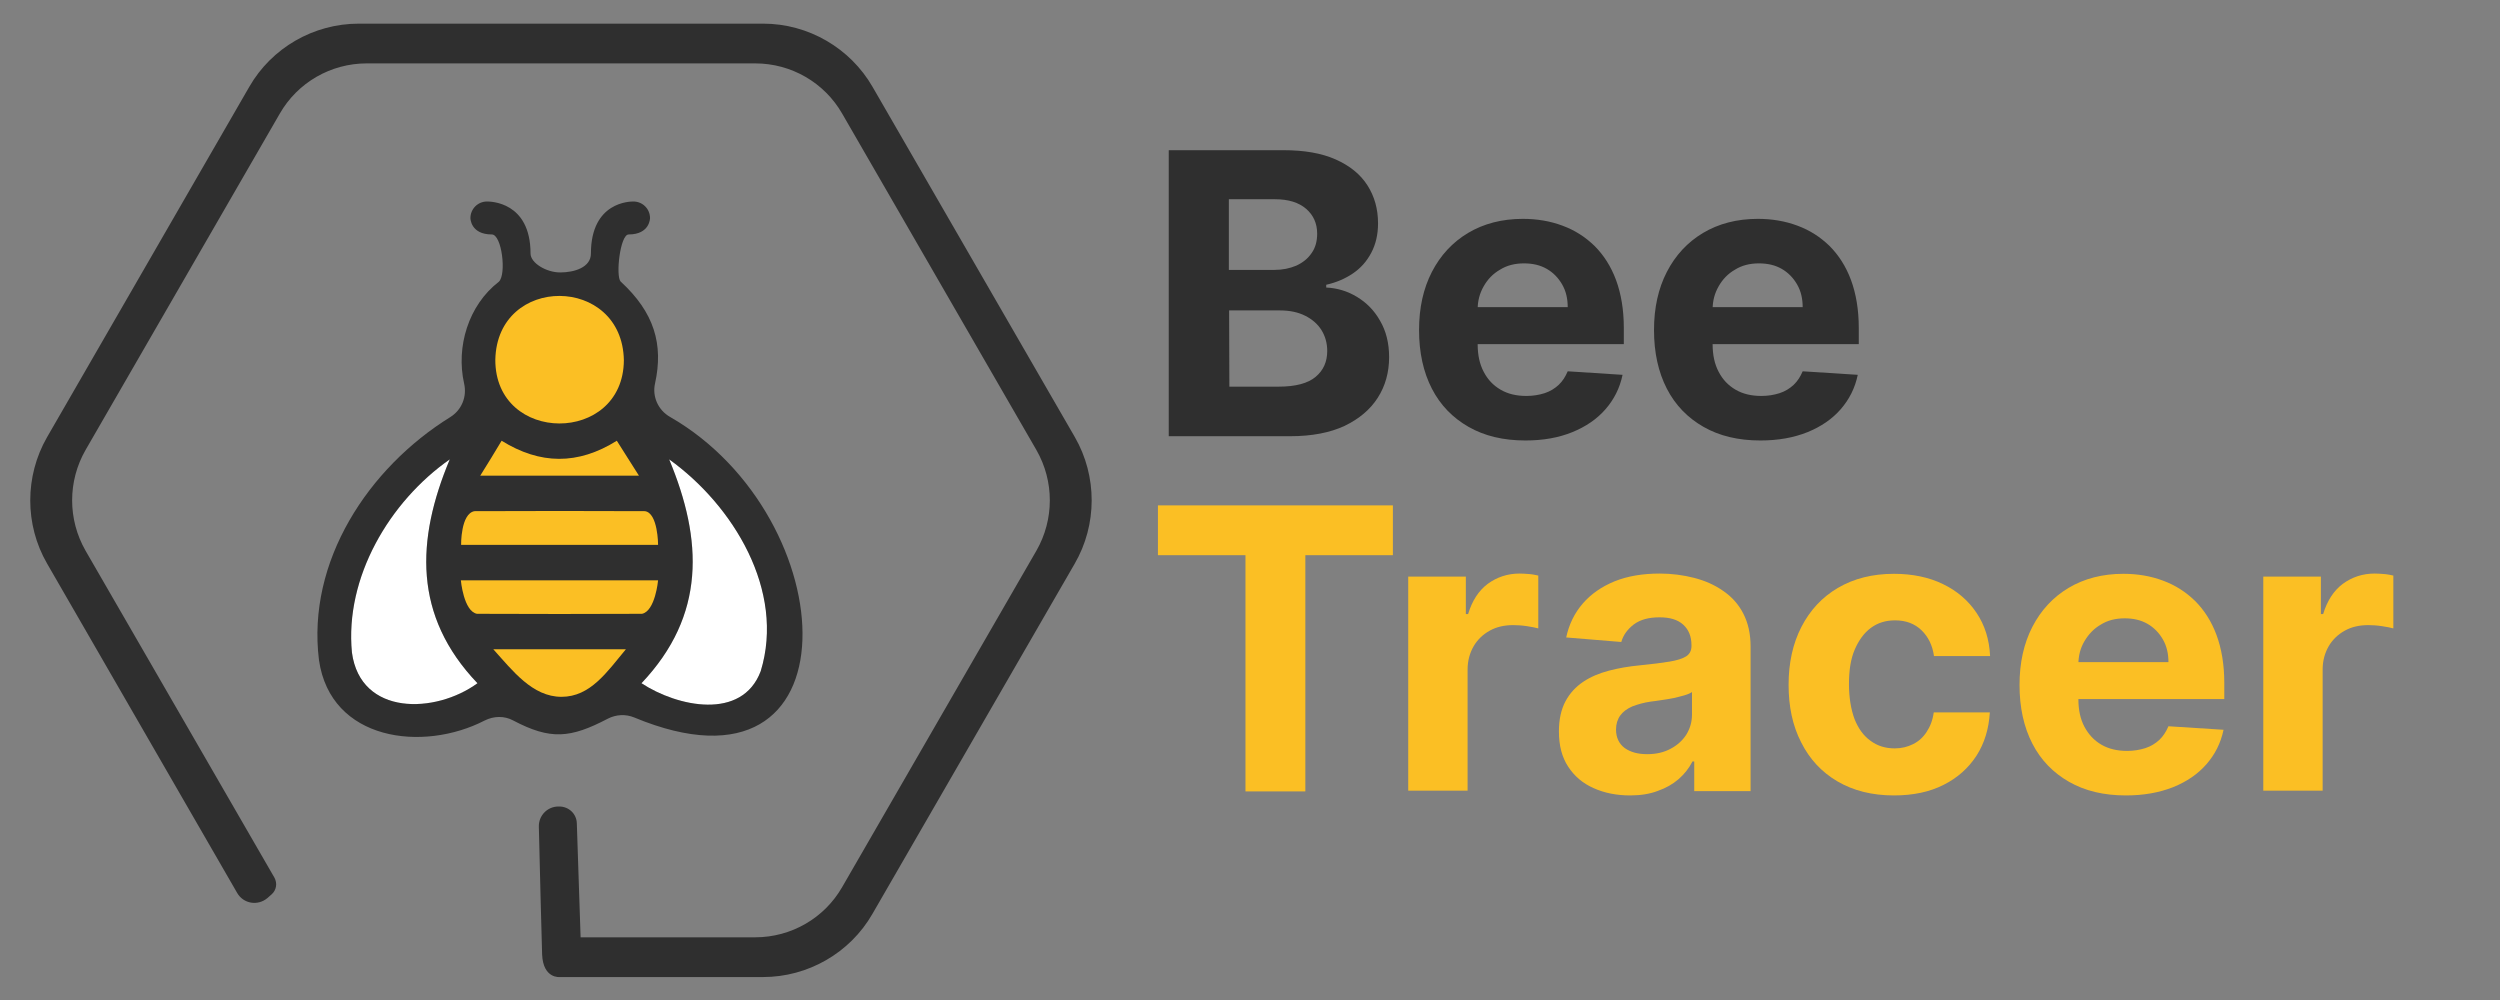 <?xml version="1.0" encoding="utf-8"?>
<!-- Generator: Adobe Illustrator 24.0.2, SVG Export Plug-In . SVG Version: 6.00 Build 0)  -->
<svg version="1.1" id="Capa_1" xmlns="http://www.w3.org/2000/svg" xmlns:xlink="http://www.w3.org/1999/xlink" x="0px" y="0px"
	 viewBox="0 0 993.8 397.7" style="enable-background:new 0 0 993.8 397.7;" xml:space="preserve">
<rect x="0" y="0" width="993.8" height="397.7" fill="#808080" stroke="none"/>
<style type="text/css">
	.st0{fill:#2F2F2F;}
	.st1{fill:#FBBF24;}
	.st2{fill:#FFFFFF;}
</style>
<g id="Capa_1_1_">
	<g>
		<path class="st0" d="M464.6,173.4V59.7h45.5c8.4,0,15.3,1.2,20.9,3.7s9.8,5.9,12.6,10.3s4.2,9.4,4.2,15.1c0,4.4-0.9,8.3-2.7,11.7
			c-1.8,3.4-4.2,6.1-7.3,8.2s-6.6,3.6-10.6,4.5v1.1c4.3,0.2,8.4,1.4,12.2,3.7c3.8,2.3,6.9,5.4,9.2,9.5c2.4,4.1,3.6,8.9,3.6,14.5
			c0,6-1.5,11.4-4.5,16.1c-3,4.7-7.4,8.4-13.2,11.2c-5.8,2.7-13,4.1-21.5,4.1L464.6,173.4L464.6,173.4z M488.7,107.3h17.8
			c3.3,0,6.2-0.6,8.8-1.7c2.6-1.2,4.6-2.8,6.1-5c1.5-2.1,2.2-4.7,2.2-7.7c0-4.1-1.5-7.4-4.4-9.9c-2.9-2.5-7-3.8-12.4-3.8h-18.3v28.1
			H488.7z M488.7,153.7h19.6c6.7,0,11.6-1.3,14.7-3.9c3.1-2.6,4.6-6,4.6-10.3c0-3.1-0.8-5.9-2.3-8.3c-1.5-2.4-3.7-4.3-6.5-5.7
			c-2.8-1.4-6.1-2.1-10-2.1h-20.2L488.7,153.7L488.7,153.7z"/>
		<path class="st0" d="M606.4,175.1c-8.8,0-16.3-1.8-22.6-5.4c-6.3-3.6-11.2-8.6-14.6-15.2c-3.4-6.6-5.1-14.4-5.1-23.3
			c0-8.8,1.7-16.5,5.1-23.1c3.4-6.6,8.2-11.8,14.4-15.5s13.5-5.6,21.8-5.6c5.6,0,10.9,0.9,15.7,2.7c4.9,1.8,9.1,4.5,12.8,8.1
			c3.6,3.6,6.5,8.1,8.5,13.5s3.1,11.8,3.1,19v6.5h-72v-14.7h49.7c0-3.4-0.7-6.4-2.2-9s-3.5-4.7-6.1-6.2s-5.6-2.2-9.1-2.2
			c-3.6,0-6.8,0.8-9.5,2.5c-2.8,1.6-4.9,3.8-6.5,6.6c-1.6,2.8-2.4,5.8-2.4,9.2v13.9c0,4.2,0.8,7.9,2.4,10.9c1.6,3.1,3.8,5.4,6.7,7.1
			s6.3,2.5,10.3,2.5c2.6,0,5-0.4,7.2-1.1c2.2-0.7,4.1-1.9,5.6-3.3c1.6-1.5,2.7-3.3,3.6-5.4L645,149c-1.1,5.3-3.4,9.8-6.8,13.7
			c-3.4,3.9-7.8,6.9-13.2,9.1C619.6,174,613.4,175.1,606.4,175.1z"/>
		<path class="st0" d="M699.8,175.1c-8.8,0-16.3-1.8-22.6-5.4c-6.3-3.6-11.2-8.6-14.6-15.2c-3.4-6.6-5.1-14.4-5.1-23.3
			c0-8.8,1.7-16.5,5.1-23.1c3.4-6.6,8.2-11.8,14.4-15.5s13.5-5.6,21.8-5.6c5.6,0,10.9,0.9,15.7,2.7c4.9,1.8,9.1,4.5,12.8,8.1
			c3.6,3.6,6.5,8.1,8.5,13.5s3.1,11.8,3.1,19v6.5h-72v-14.7h49.7c0-3.4-0.7-6.4-2.2-9s-3.5-4.7-6.1-6.2s-5.6-2.2-9.1-2.2
			c-3.6,0-6.8,0.8-9.5,2.5c-2.8,1.6-4.9,3.8-6.5,6.6c-1.6,2.8-2.4,5.8-2.4,9.2v13.9c0,4.2,0.8,7.9,2.4,10.9c1.6,3.1,3.8,5.4,6.7,7.1
			s6.3,2.5,10.3,2.5c2.6,0,5-0.4,7.2-1.1c2.2-0.7,4.1-1.9,5.6-3.3c1.6-1.5,2.7-3.3,3.6-5.4l21.9,1.4c-1.1,5.3-3.4,9.8-6.8,13.7
			c-3.4,3.9-7.8,6.9-13.2,9.1C713,174,706.8,175.1,699.8,175.1z"/>
		<path class="st1" d="M460.3,220.7v-19.8h93.4v19.8h-34.8v93.9h-23.8v-93.9L460.3,220.7L460.3,220.7z"/>
		<path class="st1" d="M559.8,314.5v-85.3h22.9v14.9h0.9c1.6-5.3,4.2-9.3,7.8-12c3.7-2.7,7.9-4.1,12.7-4.1c1.2,0,2.5,0.1,3.8,0.2
			c1.4,0.1,2.6,0.4,3.6,0.6v21c-1.1-0.3-2.6-0.6-4.6-0.9c-2-0.3-3.8-0.4-5.4-0.4c-3.5,0-6.6,0.7-9.3,2.2s-4.9,3.6-6.4,6.2
			c-1.5,2.6-2.4,5.7-2.4,9.2v48.2h-23.6V314.5z"/>
		<path class="st1" d="M648,316.2c-5.4,0-10.3-1-14.5-2.9c-4.3-1.9-7.6-4.7-10.1-8.5s-3.7-8.4-3.7-14.1c0-4.7,0.9-8.7,2.6-11.9
			c1.7-3.2,4.1-5.8,7.1-7.8s6.4-3.4,10.2-4.4s7.9-1.7,12.1-2.1c5-0.5,9-1,12-1.5s5.2-1.2,6.6-2.1c1.4-0.9,2.1-2.3,2.1-4.1v-0.3
			c0-3.5-1.1-6.2-3.3-8.2s-5.3-2.9-9.4-2.9c-4.3,0-7.6,0.9-10.2,2.8c-2.5,1.9-4.2,4.2-5,7l-21.9-1.8c1.1-5.2,3.3-9.7,6.6-13.5
			s7.5-6.7,12.6-8.8c5.2-2.1,11.2-3.1,18-3.1c4.7,0,9.3,0.6,13.6,1.7c4.3,1.1,8.2,2.8,11.6,5.2c3.4,2.3,6.1,5.3,8,9s2.9,8,2.9,13.1
			v57.5h-22.4v-11.8h-0.7c-1.4,2.7-3.2,5-5.5,7s-5.1,3.6-8.3,4.7C655.9,315.6,652.2,316.2,648,316.2z M654.8,299.8
			c3.5,0,6.6-0.7,9.2-2.1c2.7-1.4,4.8-3.3,6.3-5.6c1.5-2.4,2.3-5.1,2.3-8v-9c-0.7,0.5-1.7,0.9-3,1.3s-2.7,0.7-4.3,1.1
			c-1.6,0.3-3.2,0.6-4.8,0.8c-1.6,0.2-3,0.5-4.3,0.6c-2.8,0.4-5.2,1.1-7.3,1.9c-2.1,0.9-3.7,2.1-4.8,3.6s-1.7,3.4-1.7,5.6
			c0,3.2,1.2,5.7,3.5,7.4C648.2,299,651.1,299.8,654.8,299.8z"/>
		<path class="st1" d="M752.9,316.2c-8.7,0-16.2-1.9-22.5-5.6s-11.1-8.9-14.4-15.5c-3.4-6.6-5-14.2-5-22.9c0-8.7,1.7-16.4,5.1-23
			c3.4-6.6,8.2-11.8,14.5-15.5s13.7-5.6,22.3-5.6c7.4,0,14,1.4,19.5,4.1c5.6,2.7,10,6.5,13.3,11.4s5.1,10.6,5.4,17.2h-22.3
			c-0.6-4.3-2.3-7.7-5-10.3s-6.2-3.9-10.5-3.9c-3.7,0-6.9,1-9.6,3c-2.7,2-4.8,4.9-6.4,8.6c-1.6,3.7-2.3,8.3-2.3,13.7
			c0,5.4,0.8,10.1,2.2,13.9c1.5,3.8,3.6,6.7,6.4,8.7c2.7,2,5.9,3,9.6,3c2.7,0,5.1-0.6,7.3-1.7s4-2.7,5.4-4.9
			c1.4-2.1,2.4-4.7,2.8-7.7H791c-0.4,6.5-2.1,12.2-5.3,17.2c-3.2,4.9-7.5,8.8-13.1,11.6C767.1,314.8,760.5,316.2,752.9,316.2z"/>
		<path class="st1" d="M845.1,316.2c-8.8,0-16.3-1.8-22.6-5.4s-11.2-8.6-14.6-15.2c-3.4-6.6-5.1-14.4-5.1-23.3
			c0-8.8,1.7-16.5,5.1-23.1c3.4-6.6,8.2-11.8,14.4-15.5s13.5-5.6,21.8-5.6c5.6,0,10.9,0.9,15.7,2.7c4.9,1.8,9.1,4.5,12.8,8.1
			c3.6,3.6,6.5,8.1,8.5,13.5c2,5.4,3.1,11.8,3.1,19v6.5h-72v-14.7H862c0-3.4-0.7-6.4-2.2-9s-3.5-4.7-6.1-6.2s-5.6-2.2-9.1-2.2
			c-3.6,0-6.8,0.8-9.5,2.5c-2.8,1.6-4.9,3.9-6.5,6.6s-2.4,5.8-2.4,9.2V278c0,4.2,0.8,7.9,2.4,10.9s3.8,5.4,6.7,7.1s6.3,2.5,10.3,2.5
			c2.6,0,5-0.4,7.2-1.1s4.1-1.9,5.6-3.3s2.7-3.3,3.6-5.4l21.9,1.4c-1.1,5.3-3.4,9.8-6.8,13.7c-3.4,3.9-7.8,6.9-13.2,9.1
			C858.3,315.1,852.1,316.2,845.1,316.2z"/>
		<path class="st1" d="M899.7,314.5v-85.3h22.9v14.9h0.9c1.6-5.3,4.2-9.3,7.8-12c3.7-2.7,7.9-4.1,12.7-4.1c1.2,0,2.5,0.1,3.8,0.2
			c1.4,0.1,2.6,0.4,3.6,0.6v21c-1.1-0.3-2.6-0.6-4.6-0.9c-2-0.3-3.8-0.4-5.4-0.4c-3.5,0-6.6,0.7-9.3,2.2s-4.9,3.6-6.4,6.2
			c-1.5,2.6-2.4,5.7-2.4,9.2v48.2h-23.6V314.5z"/>
	</g>
</g>
<path class="st0" d="M266.3,165.7c-4.7-2.7-7.1-8.1-5.9-13.3c3.4-15.5-0.3-28.2-13.7-40.5c-2-2.2-0.2-18.7,3.2-18.7
	c8.5,0,8.5-6.5,8.5-6.5c0-3.7-3-6.6-6.6-6.6h0c-1.2,0-16.9,0-16.9,20.7c0,5.5-6.6,7.5-12.2,7.5c-5.6,0-11.8-3.8-11.8-7.5
	c0-20.7-16.1-20.7-17.3-20.7l0,0c-3.7,0-6.6,3-6.6,6.6c0,0,0,6.5,8.5,6.5c4,0,5.9,15.9,2.8,18.8c-12.1,9.3-17.1,25.9-13.8,40.5
	c1.2,5.2-1,10.5-5.5,13.3c-32.6,20.2-57.1,57.4-52.2,96.6c4.6,32.1,41.3,36.7,65.9,24c3.6-1.8,7.8-1.9,11.3,0
	c14.8,7.8,22.7,7.1,37.6-0.7c3.3-1.7,7.1-1.9,10.5-0.5C341.8,322.5,336,205.7,266.3,165.7z"/>
<path d="M189.8,271.6c-25.6-26.8-24.4-57-11-89c-23.9,16.7-41.8,47-38.9,76.8C143.2,284.7,173,283.8,189.8,271.6z"/>
<path d="M255,271.6c14.3,9.4,40,14.9,47.4-4.8c9.8-32-10.8-65.8-36.4-84.2C279.4,214.7,280.6,244.6,255,271.6z"/>
<path class="st1" d="M196.9,143c-0.1,33.7,50.9,33.8,51.1,0.2C247.4,109.3,197.6,109,196.9,143z"/>
<path class="st1" d="M183.3,216.6h78.3c0,0,0-12.6-5.2-13.4c-22.6-0.1-45.2-0.1-67.8,0C183.1,204.2,183.3,216.6,183.3,216.6z"/>
<path class="st1" d="M261.6,230.7h-78.4c0,0,1.1,12.3,6.4,13.3c21.9,0.1,43.7,0.1,65.6,0C260.5,242.9,261.6,230.7,261.6,230.7z"/>
<path class="st1" d="M248.8,258.1c-17.9,0-34.9,0-52.7,0c7.6,8.4,15.5,18.9,27.1,18.9C234.7,277,241.3,267.1,248.8,258.1z"/>
<path class="st1" d="M190.9,189.1c21.4,0,41.8,0,63.1,0c-3.2-5.1-6-9.4-8.8-13.9c-15.5,9.7-30.5,9.5-45.8,0
	C196.6,179.9,193.9,184.3,190.9,189.1z"/>
<path class="st2" d="M189.8,271.6c-16.7,12.2-46.5,13.1-49.9-12.2c-2.9-29.8,14.9-60,38.9-76.8C165.4,214.6,164.2,244.8,189.8,271.6
	z"/>
<path class="st2" d="M255,271.6c25.6-27,24.4-56.9,11-89c25.5,18.3,46.2,52.2,36.4,84.2C295,286.5,269.3,281,255,271.6z"/>
<path class="st0" d="M427.3,173.8L346.9,34.6C338,19.1,321.3,9.4,303.4,9.4H142.6c-17.9,0-34.6,9.6-43.5,25.1L18.7,173.8
	c-8.9,15.5-8.9,34.8,0,50.2l75.6,131c2.5,4.3,8.2,5.2,12,2l1.7-1.5c1.9-1.7,2.3-4.4,1.1-6.6L34,218.9c-7.1-12.4-7.1-27.6,0-40
	l77.2-133.7c7.1-12.4,20.3-20,34.6-20h154.4c14.3,0,27.5,7.6,34.6,20L412,178.9c7.1,12.4,7.1,27.6,0,40l-77.2,133.7
	c-7.1,12.4-20.3,20-34.6,20h-69.4l-1.5-45.3c-0.1-3.8-3.2-6.7-7-6.7h-0.3c-4.4,0-7.9,3.6-7.8,8c0.3,14.3,1.1,43.5,1.3,50.8
	c0.4,9.8,7.1,9,7.1,9h9.8h70.9c17.9,0,34.6-9.6,43.5-25.1l80.4-139.2C436.2,208.6,436.2,189.3,427.3,173.8z"/>
</svg>
